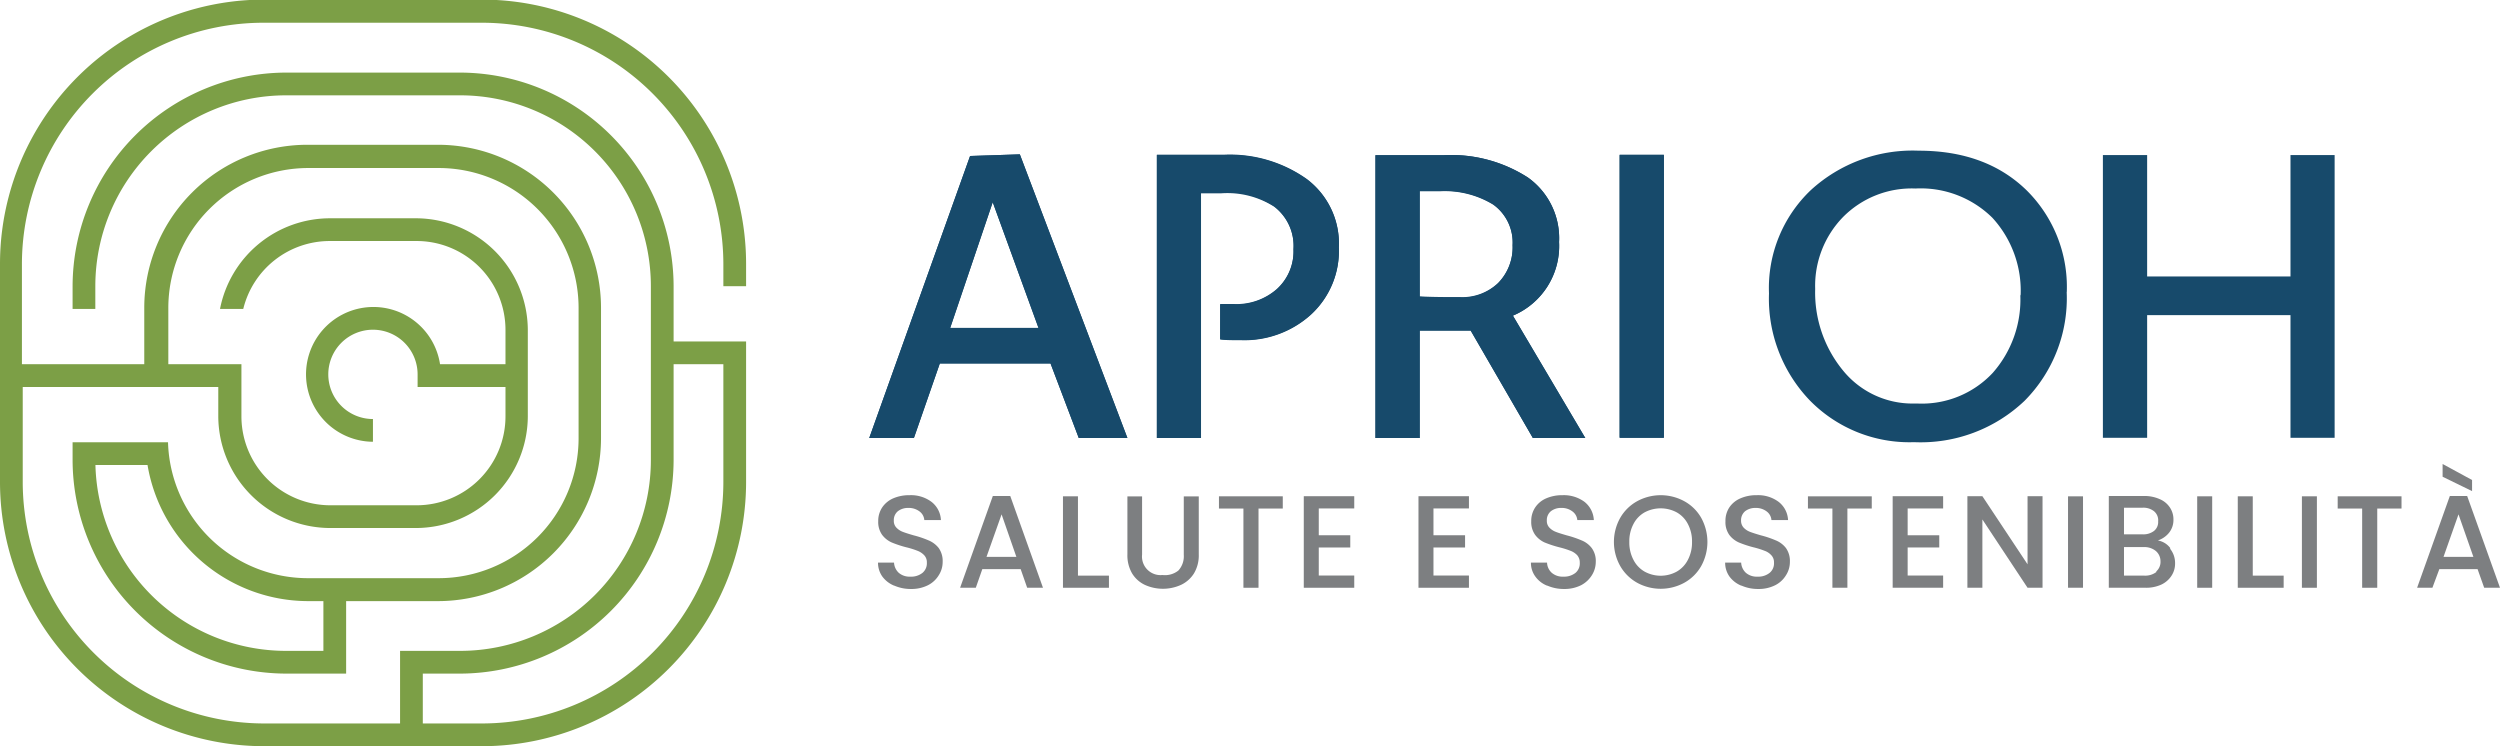 <?xml version="1.0" encoding="UTF-8"?>
<svg xmlns="http://www.w3.org/2000/svg" id="Modalità_Isolamento" data-name="Modalità Isolamento" viewBox="0 0 245.21 73.18">
  <defs>
    <style>.cls-1{fill:#174a6b}.cls-3{fill:#7d7f81}</style>
  </defs>
  <path class="cls-1" d="M289.13 58.69A14.29 14.29 0 0 1 285 69.35a14.77 14.77 0 0 1-10.84 4.06 13.67 13.67 0 0 1-10.23-4.1 14.41 14.41 0 0 1-4-10.5 13.25 13.25 0 0 1 4.1-10.12 14.78 14.78 0 0 1 10.58-3.87c4.38 0 7.88 1.28 10.53 3.83a13.33 13.33 0 0 1 4 10m-4.53.39a10.58 10.58 0 0 0-2.77-7.64 10 10 0 0 0-7.54-2.87 9.48 9.48 0 0 0-7.11 2.8 9.67 9.67 0 0 0-2.73 7.05 12.05 12.05 0 0 0 2.73 8 8.78 8.78 0 0 0 7 3.24h.31a9.52 9.52 0 0 0 7.37-3 10.86 10.86 0 0 0 2.71-7.67" transform="translate(-86.42 -30.04)"></path>
  <path class="cls-1" d="M224.66 42.94V30.91H210.6v12.03h-4.34V15.21h4.34v11.91h14.06V15.21h4.33v27.73h-4.33z"></path>
  <path d="M159.6 58.11V56a25.93 25.93 0 0 0-25.9-26h-21.38a25.93 25.93 0 0 0-25.9 26v21.33a25.93 25.93 0 0 0 25.9 25.9h21.38a25.93 25.93 0 0 0 25.9-25.9v-13.8h-7.11v-5.44a21 21 0 0 0-20.93-20.93h-17.09a21 21 0 0 0-20.93 20.93v2.25h2.23v-2.25a18.72 18.72 0 0 1 18.7-18.7h17.09a18.72 18.72 0 0 1 18.7 18.68V75.2a18.72 18.72 0 0 1-18.7 18.68h-5.9V101h-13.34a23.7 23.7 0 0 1-23.67-23.66V68h19.18v2.88a11 11 0 0 0 10.94 10.95h8.48a11 11 0 0 0 10.94-10.95V62.4a11 11 0 0 0-10.94-10.95h-8.48A11 11 0 0 0 108 60.34h2.28a8.74 8.74 0 0 1 8.46-6.66h8.48A8.72 8.72 0 0 1 136 62.4v3.36h-6.42a6.61 6.61 0 1 0-6.58 7.61v-2.23a4.38 4.38 0 1 1 4.38-4.38V68H136v2.88a8.72 8.72 0 0 1-8.71 8.72h-8.48a8.73 8.73 0 0 1-8.71-8.72v-5.12h-7.17v-5.52a13.74 13.74 0 0 1 13.72-13.72h12.8a13.73 13.73 0 0 1 13.72 13.67v12.88a13.73 13.73 0 0 1-13.72 13.68h-12.8a13.73 13.73 0 0 1-13.75-13.33h-9.36v1.76a21 21 0 0 0 20.93 20.93h5.9V89h9a16 16 0 0 0 16-16V60.24a16 16 0 0 0-16-16h-12.8a16 16 0 0 0-16 16v5.52h-12v-9.83a23.7 23.7 0 0 1 23.67-23.66h21.46a23.7 23.7 0 0 1 23.67 23.66v2.18Zm-31.71 38h3.67a21 21 0 0 0 20.93-20.93v-9.42h4.88v11.58A23.7 23.7 0 0 1 133.7 101h-5.81Zm-9.75-2.23h-3.67a18.71 18.71 0 0 1-18.69-18.23h5.11A16 16 0 0 0 116.61 89h1.53Z" transform="translate(-86.42 -30.04)" style="fill:#7c9f46"></path>
  <path class="cls-3" d="M174.09 87.47a2.7 2.7 0 0 1-1.14-.9 2.32 2.32 0 0 1-.41-1.35h1.57a1.46 1.46 0 0 0 .46 1 1.62 1.62 0 0 0 1.14.38 1.78 1.78 0 0 0 1.19-.37 1.22 1.22 0 0 0 .43-1 1 1 0 0 0-.27-.74 1.76 1.76 0 0 0-.66-.43 8.07 8.07 0 0 0-1.09-.34 10.68 10.68 0 0 1-1.42-.47 2.4 2.4 0 0 1-.94-.74 2.16 2.16 0 0 1-.39-1.35 2.38 2.38 0 0 1 .39-1.35 2.5 2.5 0 0 1 1.08-.89 3.94 3.94 0 0 1 1.62-.31 3.36 3.36 0 0 1 2.13.65 2.4 2.4 0 0 1 .93 1.79h-1.63a1.16 1.16 0 0 0-.46-.84 1.75 1.75 0 0 0-1.13-.35 1.62 1.62 0 0 0-1 .32 1.13 1.13 0 0 0-.4.93.94.94 0 0 0 .25.68 1.7 1.7 0 0 0 .64.42c.26.1.61.21 1.06.34a9.69 9.69 0 0 1 1.45.49 2.47 2.47 0 0 1 1 .75 2.2 2.2 0 0 1 .39 1.36 2.39 2.39 0 0 1-.37 1.29 2.62 2.62 0 0 1-1.07 1 3.6 3.6 0 0 1-1.66.37 4 4 0 0 1-1.62-.32M186.53 85.86h-3.76l-.64 1.83h-1.54l3.21-9h1.71l3.21 9h-1.55Zm-.42-1.2-1.45-4.17-1.48 4.17Z" transform="translate(-86.42 -30.04)"></path>
  <path class="cls-3" d="M105.73 56.46h3.04v1.19h-4.51v-8.97h1.47v7.78z"></path>
  <path class="cls-3" d="M198.44 78.73v5.71a1.82 1.82 0 0 0 2 2A2.11 2.11 0 0 0 202 86a2.07 2.07 0 0 0 .53-1.54v-5.73H204v5.69a3.43 3.43 0 0 1-.47 1.86 3 3 0 0 1-1.28 1.13 4.29 4.29 0 0 1-3.53 0 2.93 2.93 0 0 1-1.26-1.13 3.52 3.52 0 0 1-.46-1.86v-5.69Z" transform="translate(-86.42 -30.04)"></path>
  <path class="cls-3" d="M125.82 48.68v1.2h-2.38v7.77h-1.48v-7.77h-2.4v-1.2h6.26zM129.35 49.87v2.63h3.09v1.2h-3.09v2.75h3.48v1.2h-4.95v-8.98h4.95v1.2h-3.48zM140.6 49.87v2.63h3.1v1.2h-3.1v2.75h3.48v1.2h-4.95v-8.98h4.95v1.2h-3.48z"></path>
  <path class="cls-3" d="M238.13 87.47a2.61 2.61 0 0 1-1.13-.9 2.26 2.26 0 0 1-.42-1.35h1.58a1.41 1.41 0 0 0 .46 1 1.62 1.62 0 0 0 1.14.38 1.8 1.8 0 0 0 1.19-.37 1.21 1.21 0 0 0 .42-1 1.08 1.08 0 0 0-.26-.74 1.76 1.76 0 0 0-.66-.43 8.56 8.56 0 0 0-1.09-.34 10.89 10.89 0 0 1-1.43-.47 2.37 2.37 0 0 1-.93-.74 2.16 2.16 0 0 1-.39-1.35 2.38 2.38 0 0 1 .39-1.35 2.45 2.45 0 0 1 1.08-.89 3.89 3.89 0 0 1 1.61-.31 3.41 3.41 0 0 1 2.14.65 2.43 2.43 0 0 1 .92 1.79h-1.62a1.17 1.17 0 0 0-.47-.84 1.72 1.72 0 0 0-1.12-.35 1.6 1.6 0 0 0-1 .32 1.13 1.13 0 0 0-.4.93.94.94 0 0 0 .25.68 1.7 1.7 0 0 0 .64.42c.25.1.61.21 1.06.34a10.1 10.1 0 0 1 1.45.49 2.37 2.37 0 0 1 1 .75 2.14 2.14 0 0 1 .4 1.36 2.47 2.47 0 0 1-.37 1.29 2.75 2.75 0 0 1-1.07 1 3.63 3.63 0 0 1-1.66.37 4.05 4.05 0 0 1-1.63-.32M247 87.2a4.36 4.36 0 0 1-1.66-1.64 4.82 4.82 0 0 1 0-4.73A4.33 4.33 0 0 1 247 79.2a4.82 4.82 0 0 1 4.62 0 4.26 4.26 0 0 1 1.66 1.63 4.89 4.89 0 0 1 0 4.73 4.29 4.29 0 0 1-1.66 1.64 4.82 4.82 0 0 1-4.62 0m3.89-1.1a2.78 2.78 0 0 0 1.09-1.16 3.64 3.64 0 0 0 .4-1.75 3.6 3.6 0 0 0-.4-1.74 2.75 2.75 0 0 0-1.09-1.15 3.34 3.34 0 0 0-3.17 0 2.75 2.75 0 0 0-1.09 1.15 3.6 3.6 0 0 0-.4 1.74 3.64 3.64 0 0 0 .4 1.75 2.78 2.78 0 0 0 1.09 1.16 3.27 3.27 0 0 0 3.17 0M257.18 87.47a2.7 2.7 0 0 1-1.14-.9 2.32 2.32 0 0 1-.41-1.35h1.57a1.46 1.46 0 0 0 .46 1 1.62 1.62 0 0 0 1.14.38 1.78 1.78 0 0 0 1.19-.37 1.19 1.19 0 0 0 .43-1 1 1 0 0 0-.27-.74 1.61 1.61 0 0 0-.66-.43 8.07 8.07 0 0 0-1.09-.34 10.68 10.68 0 0 1-1.42-.47 2.4 2.4 0 0 1-.94-.74 2.16 2.16 0 0 1-.38-1.35 2.37 2.37 0 0 1 .38-1.35 2.47 2.47 0 0 1 1.09-.89 3.85 3.85 0 0 1 1.61-.31 3.36 3.36 0 0 1 2.13.65 2.4 2.4 0 0 1 .93 1.79h-1.63a1.16 1.16 0 0 0-.46-.84 1.74 1.74 0 0 0-1.12-.35 1.63 1.63 0 0 0-1 .32 1.16 1.16 0 0 0-.4.93 1 1 0 0 0 .25.68 1.7 1.7 0 0 0 .64.42c.26.1.61.21 1.06.34a9.69 9.69 0 0 1 1.45.49 2.4 2.4 0 0 1 1 .75 2.2 2.2 0 0 1 .39 1.36 2.39 2.39 0 0 1-.37 1.29 2.62 2.62 0 0 1-1.07 1 3.6 3.6 0 0 1-1.66.37 4 4 0 0 1-1.62-.32" transform="translate(-86.42 -30.04)"></path>
  <path class="cls-3" d="M183.59 48.68v1.2h-2.39v7.77h-1.47v-7.77h-2.4v-1.2h6.26zM187.11 49.87v2.63h3.1v1.2h-3.1v2.75h3.48v1.2h-4.95v-8.98h4.95v1.2h-3.48zM200.34 57.65h-1.47l-4.43-6.7v6.7h-1.47v-8.98h1.47l4.43 6.68v-6.68h1.47v8.98zM202.84 48.68h1.47v8.97h-1.47z"></path>
  <path class="cls-3" d="M299.26 83.85a2.21 2.21 0 0 1 .5 1.43 2.16 2.16 0 0 1-.35 1.23 2.4 2.4 0 0 1-1 .87 3.59 3.59 0 0 1-1.56.31h-3.59v-9h3.42a3.65 3.65 0 0 1 1.58.31 2.22 2.22 0 0 1 1 .83 2.08 2.08 0 0 1 .34 1.17 2 2 0 0 1-.42 1.28 2.37 2.37 0 0 1-1.11.77 1.94 1.94 0 0 1 1.23.76m-4.55-1.36h1.81a1.73 1.73 0 0 0 1.13-.33 1.11 1.11 0 0 0 .41-.94 1.15 1.15 0 0 0-.41-1 1.68 1.68 0 0 0-1.13-.34h-1.81Zm3.16 3.64a1.24 1.24 0 0 0 .42-1 1.32 1.32 0 0 0-.45-1 1.77 1.77 0 0 0-1.2-.39h-1.93v2.8h2a1.79 1.79 0 0 0 1.18-.36" transform="translate(-86.42 -30.04)"></path>
  <path class="cls-3" d="M215.51 48.68h1.47v8.97h-1.47zM220.96 56.46h3.03v1.19h-4.5v-8.97h1.47v7.78zM225.78 48.68h1.47v8.97h-1.47zM235.55 48.68v1.2h-2.38v7.77h-1.48v-7.77h-2.4v-1.2h6.26z"></path>
  <path class="cls-3" d="M329.43 85.86h-3.75l-.68 1.83h-1.5l3.21-9h1.7l3.22 9h-1.55Zm-.54-8.74v1.09L326 76.8v-1.25Zm.13 7.54-1.46-4.17-1.47 4.17Z" transform="translate(-86.42 -30.04)"></path>
  <path class="cls-1" d="m192.23 73-2.77-7.31H178.6L176.06 73h-4.38l9.89-27.66 4.88-.16L197 73Zm-8.44-23.13-4.18 12.33h8.68Z" transform="translate(-86.42 -30.04)"></path>
  <path class="cls-1" d="M158.86 15.17h4.34v27.74h-4.34z"></path>
  <path class="cls-1" d="M199.89 73V45.21h6.6a13.07 13.07 0 0 1 8.1 2.38 7.9 7.9 0 0 1 3.15 6.68 8.51 8.51 0 0 1-2.74 6.61 9.76 9.76 0 0 1-6.83 2.5c-.84 0-1.52 0-2.07-.08v-3.44h1.37a6 6 0 0 0 4.18-1.47 5 5 0 0 0 1.64-3.92 4.86 4.86 0 0 0-1.9-4.2 8.55 8.55 0 0 0-5.17-1.39h-2V73ZM236.77 73h5.14l-7.1-12a7.41 7.41 0 0 0 4.53-7.22 7.3 7.3 0 0 0-3.06-6.33 13.91 13.91 0 0 0-8.23-2.19h-6.72V73h4.34V62.44h5Zm-11.1-13.79V48.77h2a9.12 9.12 0 0 1 5.2 1.3 4.59 4.59 0 0 1 1.91 4 5 5 0 0 1-1.43 3.73 5.08 5.08 0 0 1-3.69 1.38c-1.35 0-2.69 0-4-.07M192.23 73l-2.77-7.31H178.6L176.06 73h-4.38l9.89-27.66 4.88-.16L197 73Zm-8.44-23.13-4.18 12.38h8.68Z" transform="translate(-86.42 -30.04)"></path>
  <path class="cls-1" d="M158.86 15.21h4.34v27.74h-4.34z"></path>
  <path class="cls-1" d="M199.89 73V45.25h6.6a13 13 0 0 1 8.1 2.38 7.9 7.9 0 0 1 3.15 6.68 8.48 8.48 0 0 1-2.74 6.6 9.72 9.72 0 0 1-6.83 2.5c-.84 0-1.52 0-2.07-.07V59.9h1.37a6 6 0 0 0 4.18-1.47 5 5 0 0 0 1.64-3.92 4.86 4.86 0 0 0-1.9-4.2 8.55 8.55 0 0 0-5.17-1.31h-2v24ZM236.77 73h5.14l-7.1-12a7.41 7.41 0 0 0 4.53-7.22 7.3 7.3 0 0 0-3.06-6.33 13.91 13.91 0 0 0-8.23-2.19h-6.72V73h4.34V62.48h5Zm-11.1-13.8V48.8h2a9.12 9.12 0 0 1 5.2 1.31 4.58 4.58 0 0 1 1.91 4 5 5 0 0 1-1.43 3.73 5.08 5.08 0 0 1-3.69 1.38c-1.35 0-2.69 0-4-.07" transform="translate(-86.42 -30.04)"></path>
</svg>
